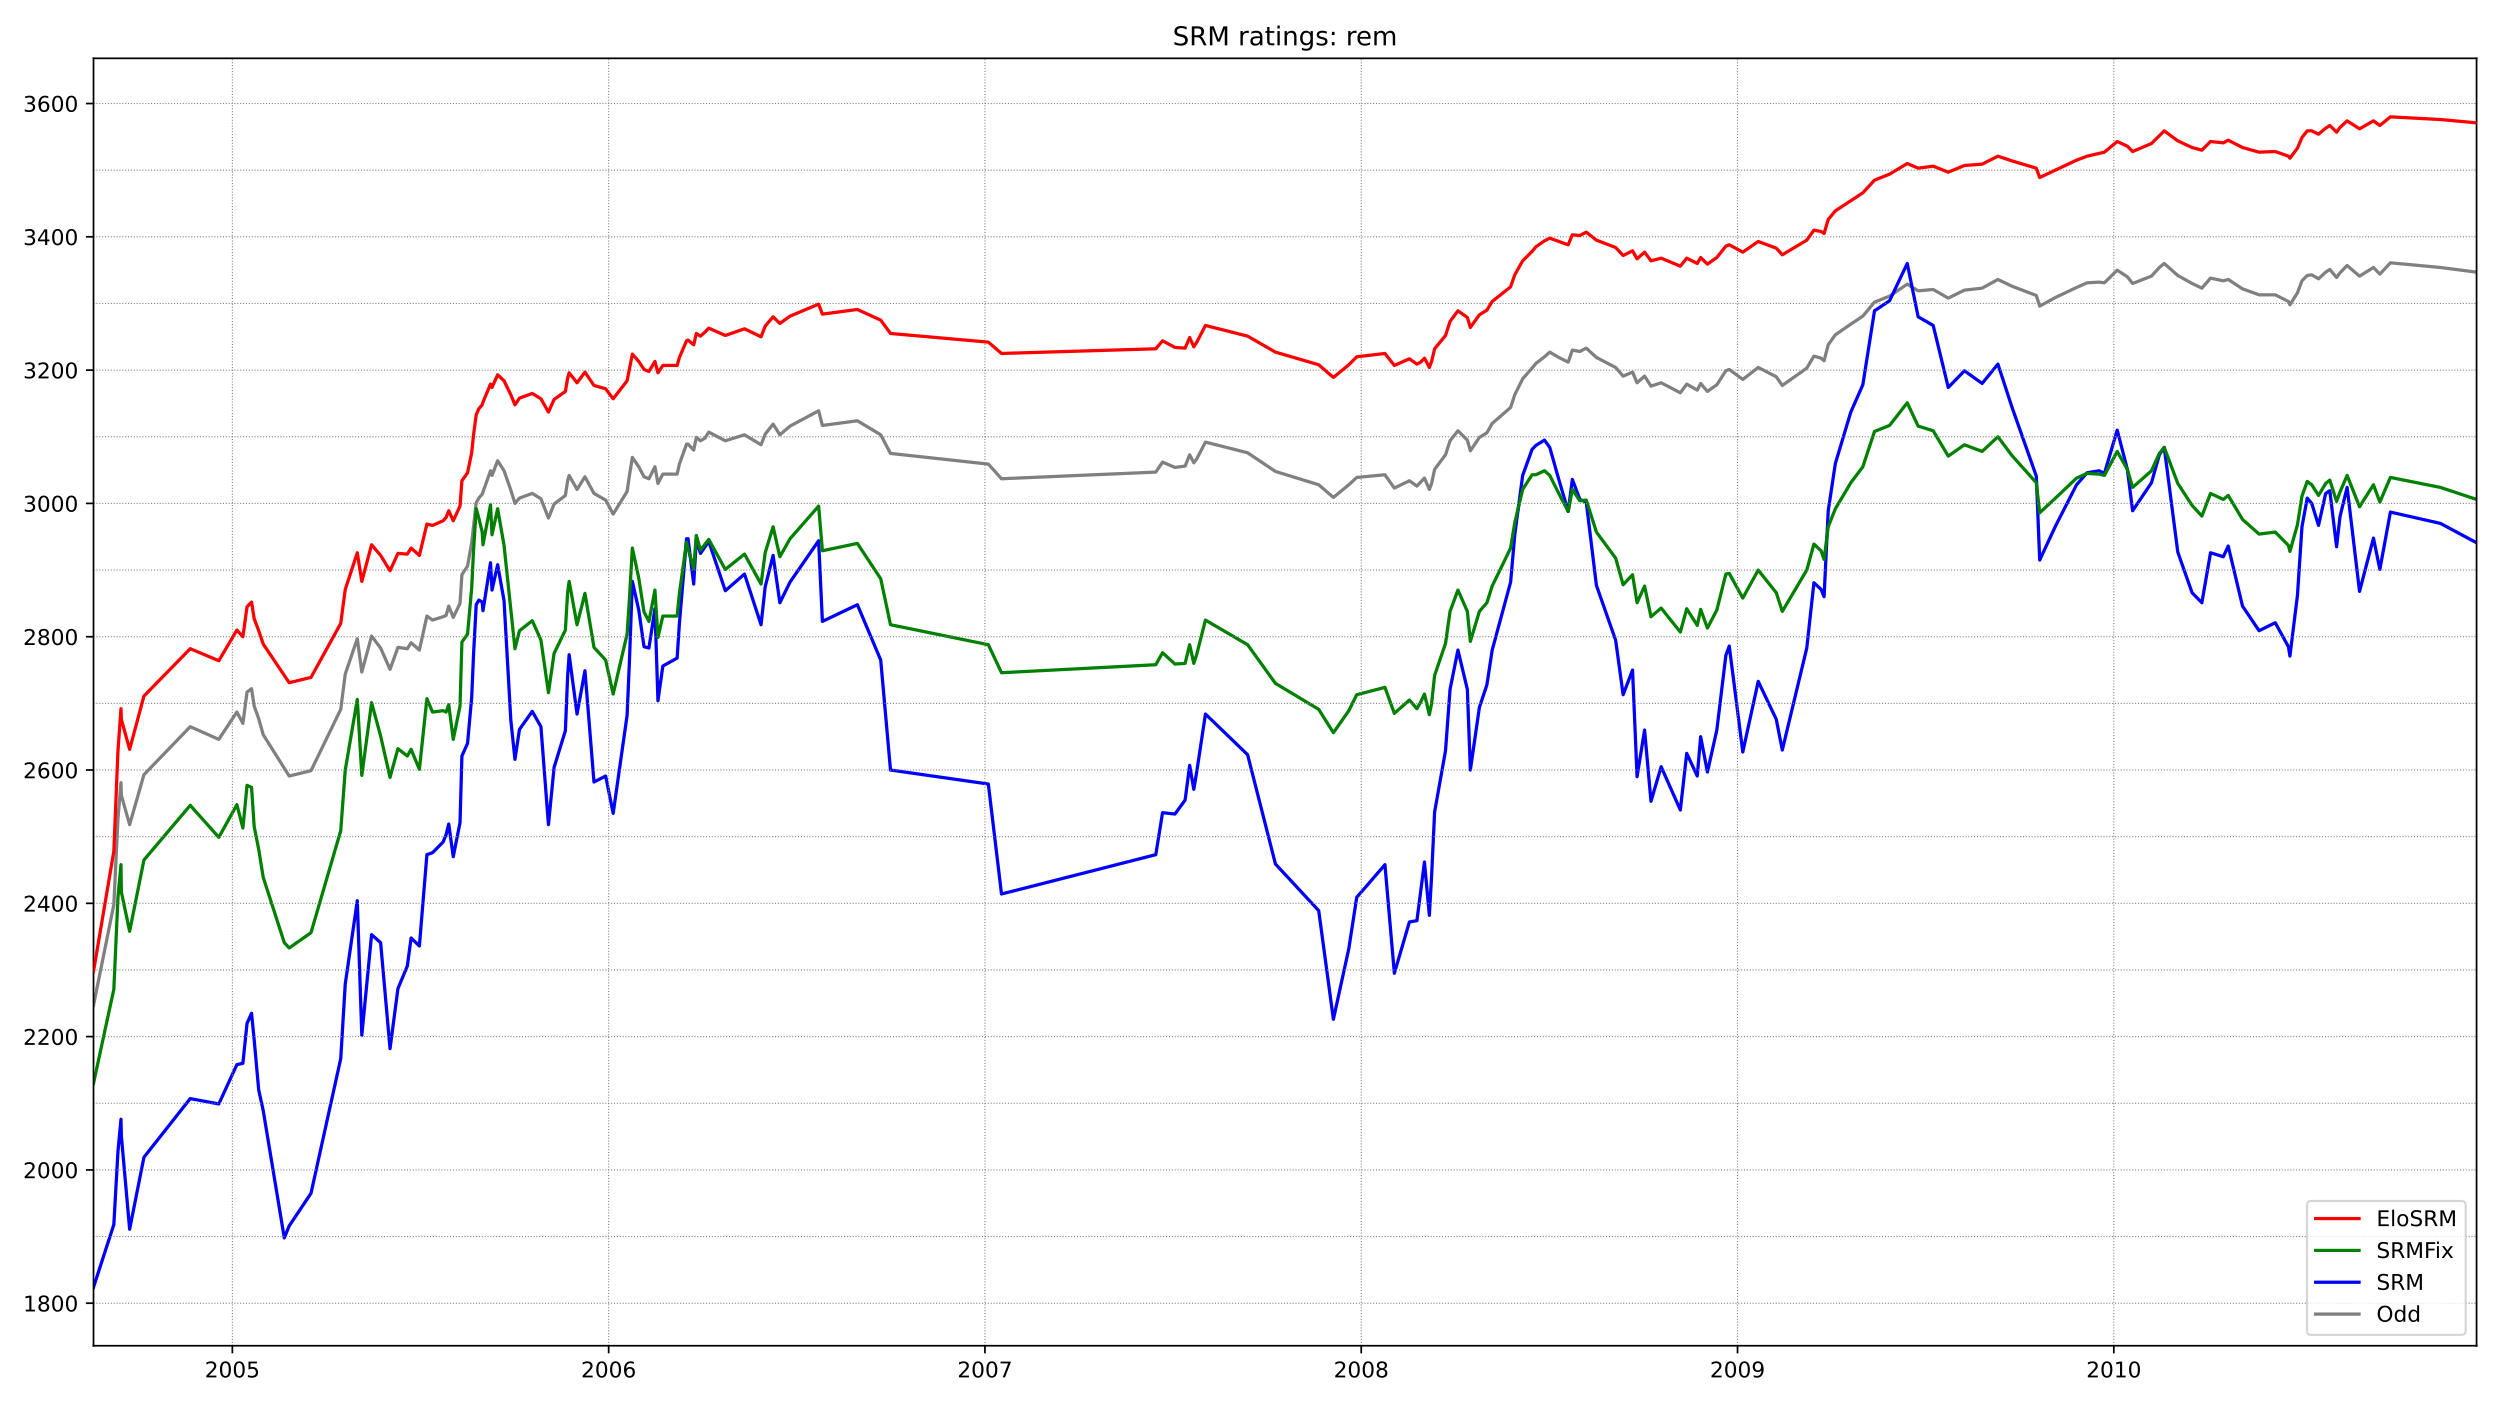 <?xml version="1.0" encoding="utf-8" standalone="no"?>
<!DOCTYPE svg PUBLIC "-//W3C//DTD SVG 1.1//EN"
  "http://www.w3.org/Graphics/SVG/1.1/DTD/svg11.dtd">
<!-- Created with matplotlib (https://matplotlib.org/) -->
<svg height="648pt" version="1.1" viewBox="0 0 1152 648" width="1152pt" xmlns="http://www.w3.org/2000/svg" xmlns:xlink="http://www.w3.org/1999/xlink">
 <defs>
  <style type="text/css">*{stroke-linecap:butt;stroke-linejoin:round;}</style>
 </defs>
 <g id="figure_1">
  <g id="patch_1">
   <path d="M 0 648 
L 1152 648 
L 1152 0 
L 0 0 
z
" style="fill:#ffffff;"/>
  </g>
  <g id="axes_1">
   <g id="patch_2">
    <path d="M 43.09 620.12 
L 1141.2 620.12 
L 1141.2 26.88 
L 43.09 26.88 
z
" style="fill:#ffffff;"/>
   </g>
   <g id="line2d_1">
    <path clip-path="url(#pceb124bfd1)" d="M 43.09 463.241 
L 52.453 416.866 
L 54.361 377.247 
L 55.748 360.662 
L 55.921 366.497 
L 59.736 380.011 
L 66.325 356.976 
L 87.652 334.864 
L 100.831 340.699 
L 109.153 328.107 
L 111.928 333.328 
L 113.835 318.893 
L 115.916 317.358 
L 117.13 325.343 
L 119.21 331.178 
L 121.291 338.549 
L 133.255 357.591 
L 143.312 355.134 
L 157.01 326.878 
L 159.091 310.601 
L 164.64 294.323 
L 166.721 309.679 
L 171.229 293.095 
L 175.39 298.623 
L 179.725 308.451 
L 183.366 298.316 
L 187.701 298.93 
L 189.435 296.166 
L 193.25 299.544 
L 196.718 283.881 
L 199.319 285.724 
L 204.174 284.188 
L 205.561 283.574 
L 206.775 279.274 
L 208.856 284.495 
L 211.977 278.046 
L 212.844 264.839 
L 215.445 260.847 
L 217.352 250.097 
L 219.433 231.67 
L 220.646 229.52 
L 222.207 227.677 
L 222.554 226.756 
L 226.022 216.928 
L 226.715 219.078 
L 229.316 212.321 
L 232.264 216.928 
L 235.385 225.835 
L 237.292 231.977 
L 239.373 229.52 
L 245.268 227.37 
L 249.257 229.827 
L 252.724 238.734 
L 255.325 232.284 
L 260.527 228.292 
L 261.568 221.535 
L 262.261 219.078 
L 265.902 225.528 
L 269.544 219.692 
L 273.705 227.37 
L 279.08 230.442 
L 282.548 236.891 
L 288.964 226.449 
L 290.004 219.385 
L 291.392 210.786 
L 294.339 215.085 
L 296.767 219.692 
L 299.021 220.614 
L 301.795 215.085 
L 303.182 222.763 
L 305.437 218.464 
L 312.026 218.464 
L 313.066 213.857 
L 316.36 204.643 
L 317.054 204.643 
L 319.655 207.407 
L 320.869 201.572 
L 322.776 203.108 
L 324.857 201.879 
L 326.591 199.115 
L 334.22 203.108 
L 343.063 200.343 
L 350.693 204.95 
L 352.6 200.036 
L 356.241 195.429 
L 359.362 200.343 
L 364.044 196.351 
L 377.222 189.287 
L 378.956 196.044 
L 395.082 193.894 
L 405.832 200.343 
L 410.34 208.943 
L 455.423 213.857 
L 461.492 220.614 
L 532.584 217.542 
L 535.705 212.935 
L 541.427 215.392 
L 546.109 214.778 
L 548.189 209.557 
L 550.097 213.243 
L 551.484 211.4 
L 555.472 203.722 
L 574.892 208.636 
L 587.723 217.235 
L 607.664 223.378 
L 614.426 229.213 
L 621.535 223.378 
L 625.177 219.999 
L 638.181 218.771 
L 642.516 224.913 
L 649.452 221.535 
L 652.92 223.992 
L 656.388 220.306 
L 658.642 225.528 
L 659.682 222.763 
L 661.069 216.314 
L 666.098 209.557 
L 668.179 203.108 
L 671.82 198.501 
L 676.155 202.8 
L 677.542 207.714 
L 681.703 201.572 
L 685.171 199.422 
L 687.599 195.122 
L 696.095 187.751 
L 698.003 181.916 
L 701.644 174.545 
L 705.979 169.631 
L 707.713 167.481 
L 711.701 164.41 
L 714.128 162.26 
L 718.29 164.717 
L 722.625 166.867 
L 724.532 161.339 
L 728 161.953 
L 730.948 160.417 
L 735.629 164.717 
L 744.472 169.324 
L 747.94 173.317 
L 752.275 171.474 
L 754.356 176.388 
L 757.824 173.317 
L 760.772 177.923 
L 765.453 176.388 
L 774.296 180.995 
L 777.244 177.002 
L 782.099 179.766 
L 783.66 176.695 
L 786.781 180.38 
L 791.116 177.309 
L 795.277 170.86 
L 796.838 170.245 
L 803.08 174.852 
L 810.189 169.324 
L 818.512 173.624 
L 821.286 177.616 
L 832.557 169.631 
L 835.852 164.103 
L 839.146 165.024 
L 840.533 166.253 
L 842.441 158.882 
L 845.735 154.275 
L 852.844 149.361 
L 858.393 145.675 
L 863.768 139.226 
L 870.704 136.462 
L 878.853 130.933 
L 883.882 134.005 
L 890.818 133.39 
L 897.754 137.383 
L 905.21 133.698 
L 913.359 132.776 
L 920.642 128.784 
L 927.057 131.855 
L 938.328 136.155 
L 939.889 141.069 
L 947.171 137.076 
L 956.881 132.469 
L 961.736 130.319 
L 967.285 130.012 
L 969.712 130.319 
L 975.608 124.484 
L 980.29 127.555 
L 982.717 130.626 
L 991.387 127.248 
L 995.028 123.255 
L 997.282 121.413 
L 1003.524 126.941 
L 1010.113 130.626 
L 1014.622 132.776 
L 1018.61 128.169 
L 1024.505 129.398 
L 1026.759 128.784 
L 1033.348 133.083 
L 1040.978 135.847 
L 1048.434 135.847 
L 1054.503 138.919 
L 1055.196 140.454 
L 1058.664 134.926 
L 1060.745 129.398 
L 1063.172 126.941 
L 1065.253 126.634 
L 1068.374 128.476 
L 1071.669 125.405 
L 1073.576 124.177 
L 1076.697 127.862 
L 1078.258 125.712 
L 1081.552 122.334 
L 1087.274 127.248 
L 1093.69 123.255 
L 1096.638 126.327 
L 1101.493 121.106 
L 1124.554 123.255 
L 1141.2 125.405 
L 1141.2 125.405 
" style="fill:none;stroke:#808080;stroke-linecap:square;stroke-width:1.5;"/>
   </g>
   <g id="line2d_2">
    <path clip-path="url(#pceb124bfd1)" d="M 43.09 593.155 
L 52.453 564.285 
L 54.361 530.501 
L 55.748 515.759 
L 55.921 523.437 
L 59.736 566.435 
L 66.325 533.265 
L 87.652 506.239 
L 100.831 508.696 
L 109.153 490.575 
L 111.928 489.961 
L 113.835 471.534 
L 115.916 466.927 
L 117.13 479.212 
L 119.21 502.246 
L 121.291 511.767 
L 131.001 570.427 
L 133.255 564.899 
L 143.312 549.85 
L 157.01 487.811 
L 159.091 453.413 
L 164.64 415.023 
L 166.721 477.062 
L 171.229 430.686 
L 175.39 434.372 
L 179.725 483.204 
L 183.366 455.563 
L 187.701 445.121 
L 189.435 432.222 
L 193.25 435.907 
L 196.718 393.831 
L 199.319 392.91 
L 204.174 387.996 
L 205.561 384.618 
L 206.775 379.704 
L 208.856 394.753 
L 211.977 379.089 
L 212.844 348.377 
L 215.445 342.542 
L 217.352 321.35 
L 218.219 301.387 
L 219.433 278.66 
L 220.646 276.51 
L 222.207 277.431 
L 222.554 281.424 
L 226.022 259.311 
L 226.715 271.903 
L 229.316 260.233 
L 232.264 276.817 
L 235.385 331.792 
L 237.292 349.913 
L 239.373 336.092 
L 245.268 327.8 
L 249.257 334.864 
L 252.724 380.011 
L 255.325 353.598 
L 260.527 336.706 
L 261.568 311.522 
L 262.261 301.694 
L 265.902 329.028 
L 269.544 309.065 
L 273.705 360.355 
L 279.08 357.591 
L 282.548 374.79 
L 288.964 329.642 
L 290.004 305.687 
L 291.392 267.911 
L 294.339 281.117 
L 296.767 298.009 
L 299.021 298.623 
L 301.795 280.503 
L 303.182 322.886 
L 305.437 306.915 
L 312.026 303.23 
L 313.066 287.259 
L 316.36 248.255 
L 317.054 248.255 
L 319.655 269.139 
L 320.869 248.562 
L 322.776 255.011 
L 326.591 249.483 
L 334.22 272.21 
L 343.063 264.532 
L 350.693 287.874 
L 352.6 270.368 
L 356.241 255.933 
L 359.362 277.739 
L 364.044 268.218 
L 377.222 249.176 
L 378.956 286.338 
L 395.082 278.66 
L 405.832 304.151 
L 410.34 354.827 
L 455.423 361.276 
L 461.492 411.952 
L 532.584 393.831 
L 535.705 374.483 
L 541.427 375.097 
L 546.109 368.647 
L 548.189 352.677 
L 550.097 363.733 
L 551.484 355.441 
L 555.472 329.028 
L 574.892 347.763 
L 587.723 398.131 
L 607.664 419.63 
L 614.426 469.691 
L 621.535 437.136 
L 625.177 413.487 
L 638.181 398.438 
L 642.516 448.499 
L 649.452 424.851 
L 652.92 424.237 
L 656.388 397.21 
L 658.642 421.78 
L 659.682 403.659 
L 661.069 374.175 
L 666.098 345.92 
L 668.179 317.665 
L 671.82 299.544 
L 676.155 317.665 
L 677.542 354.827 
L 681.703 325.957 
L 685.171 315.515 
L 687.599 299.544 
L 696.095 268.218 
L 698.003 246.412 
L 701.644 219.078 
L 705.979 207.1 
L 707.713 205.257 
L 711.701 202.8 
L 714.128 206.179 
L 718.29 220.921 
L 722.625 235.663 
L 724.532 220.921 
L 728 230.134 
L 730.948 231.363 
L 735.629 269.753 
L 744.472 294.938 
L 747.94 320.122 
L 752.275 308.758 
L 754.356 357.898 
L 757.824 336.399 
L 760.772 369.261 
L 765.453 353.291 
L 774.296 373.254 
L 777.244 347.149 
L 782.099 357.591 
L 783.66 339.47 
L 786.781 355.748 
L 791.116 336.399 
L 795.277 302.001 
L 796.838 297.702 
L 803.08 346.534 
L 810.189 313.979 
L 818.512 331.485 
L 821.286 345.613 
L 832.557 298.623 
L 835.852 268.525 
L 839.146 271.596 
L 840.533 274.974 
L 842.441 235.356 
L 845.735 213.55 
L 852.844 189.901 
L 858.393 177.309 
L 863.768 143.218 
L 870.704 138.612 
L 878.853 121.413 
L 883.882 145.983 
L 890.818 149.975 
L 897.754 178.538 
L 905.21 170.86 
L 913.359 176.695 
L 920.642 167.788 
L 927.057 187.444 
L 938.328 219.385 
L 939.889 258.083 
L 947.171 242.419 
L 956.881 223.378 
L 961.736 217.849 
L 967.285 216.928 
L 969.712 218.157 
L 975.608 198.194 
L 980.29 216.314 
L 982.717 235.356 
L 991.387 222.456 
L 995.028 209.557 
L 997.282 206.179 
L 1003.524 254.397 
L 1010.113 273.132 
L 1014.622 277.739 
L 1018.61 254.704 
L 1024.505 256.547 
L 1026.759 251.633 
L 1033.348 279.274 
L 1040.978 290.638 
L 1048.434 286.952 
L 1054.503 298.009 
L 1055.196 302.308 
L 1058.664 274.36 
L 1060.745 242.726 
L 1063.172 229.52 
L 1065.253 231.977 
L 1068.374 242.112 
L 1071.669 227.37 
L 1073.576 226.142 
L 1076.697 251.94 
L 1078.258 238.12 
L 1081.552 224.606 
L 1087.274 272.517 
L 1093.69 247.948 
L 1096.638 262.382 
L 1101.493 235.97 
L 1124.554 241.191 
L 1141.2 250.097 
L 1141.2 250.097 
" style="fill:none;stroke:#0000ff;stroke-linecap:square;stroke-width:1.5;"/>
   </g>
   <g id="matplotlib.axis_1">
    <g id="xtick_1">
     <g id="line2d_3">
      <defs>
       <path d="M 0 0 
L 0 3.5 
" id="mde735b1bd6" style="stroke:#000000;stroke-width:0.8;"/>
      </defs>
      <g>
       <use style="stroke:#000000;stroke-width:0.8;" x="107.073" xlink:href="#mde735b1bd6" y="620.12"/>
      </g>
     </g>
     <g id="text_1">
      <!-- 2005 -->
      <g transform="translate(94.348 634.718)scale(0.1 -0.1)">
       <defs>
        <path d="M 19.188 8.297 
L 53.609 8.297 
L 53.609 0 
L 7.328 0 
L 7.328 8.297 
Q 12.938 14.109 22.625 23.891 
Q 32.328 33.688 34.812 36.531 
Q 39.547 41.844 41.422 45.531 
Q 43.312 49.219 43.312 52.781 
Q 43.312 58.594 39.234 62.25 
Q 35.156 65.922 28.609 65.922 
Q 23.969 65.922 18.812 64.312 
Q 13.672 62.703 7.812 59.422 
L 7.812 69.391 
Q 13.766 71.781 18.938 73 
Q 24.125 74.219 28.422 74.219 
Q 39.75 74.219 46.484 68.547 
Q 53.219 62.891 53.219 53.422 
Q 53.219 48.922 51.531 44.891 
Q 49.859 40.875 45.406 35.406 
Q 44.188 33.984 37.641 27.219 
Q 31.109 20.453 19.188 8.297 
z
" id="DejaVuSans-50"/>
        <path d="M 31.781 66.406 
Q 24.172 66.406 20.328 58.906 
Q 16.5 51.422 16.5 36.375 
Q 16.5 21.391 20.328 13.891 
Q 24.172 6.391 31.781 6.391 
Q 39.453 6.391 43.281 13.891 
Q 47.125 21.391 47.125 36.375 
Q 47.125 51.422 43.281 58.906 
Q 39.453 66.406 31.781 66.406 
z
M 31.781 74.219 
Q 44.047 74.219 50.516 64.516 
Q 56.984 54.828 56.984 36.375 
Q 56.984 17.969 50.516 8.266 
Q 44.047 -1.422 31.781 -1.422 
Q 19.531 -1.422 13.062 8.266 
Q 6.594 17.969 6.594 36.375 
Q 6.594 54.828 13.062 64.516 
Q 19.531 74.219 31.781 74.219 
z
" id="DejaVuSans-48"/>
        <path d="M 10.797 72.906 
L 49.516 72.906 
L 49.516 64.594 
L 19.828 64.594 
L 19.828 46.734 
Q 21.969 47.469 24.109 47.828 
Q 26.266 48.188 28.422 48.188 
Q 40.625 48.188 47.75 41.5 
Q 54.891 34.812 54.891 23.391 
Q 54.891 11.625 47.562 5.094 
Q 40.234 -1.422 26.906 -1.422 
Q 22.312 -1.422 17.547 -0.641 
Q 12.797 0.141 7.719 1.703 
L 7.719 11.625 
Q 12.109 9.234 16.797 8.062 
Q 21.484 6.891 26.703 6.891 
Q 35.156 6.891 40.078 11.328 
Q 45.016 15.766 45.016 23.391 
Q 45.016 31 40.078 35.438 
Q 35.156 39.891 26.703 39.891 
Q 22.75 39.891 18.812 39.016 
Q 14.891 38.141 10.797 36.281 
z
" id="DejaVuSans-53"/>
       </defs>
       <use xlink:href="#DejaVuSans-50"/>
       <use x="63.623" xlink:href="#DejaVuSans-48"/>
       <use x="127.246" xlink:href="#DejaVuSans-48"/>
       <use x="190.869" xlink:href="#DejaVuSans-53"/>
      </g>
     </g>
    </g>
    <g id="xtick_2">
     <g id="line2d_4">
      <g>
       <use style="stroke:#000000;stroke-width:0.8;" x="280.468" xlink:href="#mde735b1bd6" y="620.12"/>
      </g>
     </g>
     <g id="text_2">
      <!-- 2006 -->
      <g transform="translate(267.743 634.718)scale(0.1 -0.1)">
       <defs>
        <path d="M 33.016 40.375 
Q 26.375 40.375 22.484 35.828 
Q 18.609 31.297 18.609 23.391 
Q 18.609 15.531 22.484 10.953 
Q 26.375 6.391 33.016 6.391 
Q 39.656 6.391 43.531 10.953 
Q 47.406 15.531 47.406 23.391 
Q 47.406 31.297 43.531 35.828 
Q 39.656 40.375 33.016 40.375 
z
M 52.594 71.297 
L 52.594 62.312 
Q 48.875 64.062 45.094 64.984 
Q 41.312 65.922 37.594 65.922 
Q 27.828 65.922 22.672 59.328 
Q 17.531 52.734 16.797 39.406 
Q 19.672 43.656 24.016 45.922 
Q 28.375 48.188 33.594 48.188 
Q 44.578 48.188 50.953 41.516 
Q 57.328 34.859 57.328 23.391 
Q 57.328 12.156 50.688 5.359 
Q 44.047 -1.422 33.016 -1.422 
Q 20.359 -1.422 13.672 8.266 
Q 6.984 17.969 6.984 36.375 
Q 6.984 53.656 15.188 63.938 
Q 23.391 74.219 37.203 74.219 
Q 40.922 74.219 44.703 73.484 
Q 48.484 72.75 52.594 71.297 
z
" id="DejaVuSans-54"/>
       </defs>
       <use xlink:href="#DejaVuSans-50"/>
       <use x="63.623" xlink:href="#DejaVuSans-48"/>
       <use x="127.246" xlink:href="#DejaVuSans-48"/>
       <use x="190.869" xlink:href="#DejaVuSans-54"/>
      </g>
     </g>
    </g>
    <g id="xtick_3">
     <g id="line2d_5">
      <g>
       <use style="stroke:#000000;stroke-width:0.8;" x="453.863" xlink:href="#mde735b1bd6" y="620.12"/>
      </g>
     </g>
     <g id="text_3">
      <!-- 2007 -->
      <g transform="translate(441.138 634.718)scale(0.1 -0.1)">
       <defs>
        <path d="M 8.203 72.906 
L 55.078 72.906 
L 55.078 68.703 
L 28.609 0 
L 18.312 0 
L 43.219 64.594 
L 8.203 64.594 
z
" id="DejaVuSans-55"/>
       </defs>
       <use xlink:href="#DejaVuSans-50"/>
       <use x="63.623" xlink:href="#DejaVuSans-48"/>
       <use x="127.246" xlink:href="#DejaVuSans-48"/>
       <use x="190.869" xlink:href="#DejaVuSans-55"/>
      </g>
     </g>
    </g>
    <g id="xtick_4">
     <g id="line2d_6">
      <g>
       <use style="stroke:#000000;stroke-width:0.8;" x="627.257" xlink:href="#mde735b1bd6" y="620.12"/>
      </g>
     </g>
     <g id="text_4">
      <!-- 2008 -->
      <g transform="translate(614.532 634.718)scale(0.1 -0.1)">
       <defs>
        <path d="M 31.781 34.625 
Q 24.75 34.625 20.719 30.859 
Q 16.703 27.094 16.703 20.516 
Q 16.703 13.922 20.719 10.156 
Q 24.75 6.391 31.781 6.391 
Q 38.812 6.391 42.859 10.172 
Q 46.922 13.969 46.922 20.516 
Q 46.922 27.094 42.891 30.859 
Q 38.875 34.625 31.781 34.625 
z
M 21.922 38.812 
Q 15.578 40.375 12.031 44.719 
Q 8.5 49.078 8.5 55.328 
Q 8.5 64.062 14.719 69.141 
Q 20.953 74.219 31.781 74.219 
Q 42.672 74.219 48.875 69.141 
Q 55.078 64.062 55.078 55.328 
Q 55.078 49.078 51.531 44.719 
Q 48 40.375 41.703 38.812 
Q 48.828 37.156 52.797 32.312 
Q 56.781 27.484 56.781 20.516 
Q 56.781 9.906 50.312 4.234 
Q 43.844 -1.422 31.781 -1.422 
Q 19.734 -1.422 13.25 4.234 
Q 6.781 9.906 6.781 20.516 
Q 6.781 27.484 10.781 32.312 
Q 14.797 37.156 21.922 38.812 
z
M 18.312 54.391 
Q 18.312 48.734 21.844 45.562 
Q 25.391 42.391 31.781 42.391 
Q 38.141 42.391 41.719 45.562 
Q 45.312 48.734 45.312 54.391 
Q 45.312 60.062 41.719 63.234 
Q 38.141 66.406 31.781 66.406 
Q 25.391 66.406 21.844 63.234 
Q 18.312 60.062 18.312 54.391 
z
" id="DejaVuSans-56"/>
       </defs>
       <use xlink:href="#DejaVuSans-50"/>
       <use x="63.623" xlink:href="#DejaVuSans-48"/>
       <use x="127.246" xlink:href="#DejaVuSans-48"/>
       <use x="190.869" xlink:href="#DejaVuSans-56"/>
      </g>
     </g>
    </g>
    <g id="xtick_5">
     <g id="line2d_7">
      <g>
       <use style="stroke:#000000;stroke-width:0.8;" x="800.652" xlink:href="#mde735b1bd6" y="620.12"/>
      </g>
     </g>
     <g id="text_5">
      <!-- 2009 -->
      <g transform="translate(787.927 634.718)scale(0.1 -0.1)">
       <defs>
        <path d="M 10.984 1.516 
L 10.984 10.5 
Q 14.703 8.734 18.5 7.812 
Q 22.312 6.891 25.984 6.891 
Q 35.75 6.891 40.891 13.453 
Q 46.047 20.016 46.781 33.406 
Q 43.953 29.203 39.594 26.953 
Q 35.25 24.703 29.984 24.703 
Q 19.047 24.703 12.672 31.312 
Q 6.297 37.938 6.297 49.422 
Q 6.297 60.641 12.938 67.422 
Q 19.578 74.219 30.609 74.219 
Q 43.266 74.219 49.922 64.516 
Q 56.594 54.828 56.594 36.375 
Q 56.594 19.141 48.406 8.859 
Q 40.234 -1.422 26.422 -1.422 
Q 22.703 -1.422 18.891 -0.688 
Q 15.094 0.047 10.984 1.516 
z
M 30.609 32.422 
Q 37.25 32.422 41.125 36.953 
Q 45.016 41.5 45.016 49.422 
Q 45.016 57.281 41.125 61.844 
Q 37.25 66.406 30.609 66.406 
Q 23.969 66.406 20.094 61.844 
Q 16.219 57.281 16.219 49.422 
Q 16.219 41.5 20.094 36.953 
Q 23.969 32.422 30.609 32.422 
z
" id="DejaVuSans-57"/>
       </defs>
       <use xlink:href="#DejaVuSans-50"/>
       <use x="63.623" xlink:href="#DejaVuSans-48"/>
       <use x="127.246" xlink:href="#DejaVuSans-48"/>
       <use x="190.869" xlink:href="#DejaVuSans-57"/>
      </g>
     </g>
    </g>
    <g id="xtick_6">
     <g id="line2d_8">
      <g>
       <use style="stroke:#000000;stroke-width:0.8;" x="974.047" xlink:href="#mde735b1bd6" y="620.12"/>
      </g>
     </g>
     <g id="text_6">
      <!-- 2010 -->
      <g transform="translate(961.322 634.718)scale(0.1 -0.1)">
       <defs>
        <path d="M 12.406 8.297 
L 28.516 8.297 
L 28.516 63.922 
L 10.984 60.406 
L 10.984 69.391 
L 28.422 72.906 
L 38.281 72.906 
L 38.281 8.297 
L 54.391 8.297 
L 54.391 0 
L 12.406 0 
z
" id="DejaVuSans-49"/>
       </defs>
       <use xlink:href="#DejaVuSans-50"/>
       <use x="63.623" xlink:href="#DejaVuSans-48"/>
       <use x="127.246" xlink:href="#DejaVuSans-49"/>
       <use x="190.869" xlink:href="#DejaVuSans-48"/>
      </g>
     </g>
    </g>
   </g>
   <g id="matplotlib.axis_2">
    <g id="ytick_1">
     <g id="line2d_9">
      <defs>
       <path d="M 0 0 
L -3.5 0 
" id="m9e2f1f9ab2" style="stroke:#000000;stroke-width:0.8;"/>
      </defs>
      <g>
       <use style="stroke:#000000;stroke-width:0.8;" x="43.09" xlink:href="#m9e2f1f9ab2" y="600.526"/>
      </g>
     </g>
     <g id="text_7">
      <!-- 1800 -->
      <g transform="translate(10.64 604.325)scale(0.1 -0.1)">
       <use xlink:href="#DejaVuSans-49"/>
       <use x="63.623" xlink:href="#DejaVuSans-56"/>
       <use x="127.246" xlink:href="#DejaVuSans-48"/>
       <use x="190.869" xlink:href="#DejaVuSans-48"/>
      </g>
     </g>
    </g>
    <g id="ytick_2">
     <g id="line2d_10">
      <g>
       <use style="stroke:#000000;stroke-width:0.8;" x="43.09" xlink:href="#m9e2f1f9ab2" y="539.101"/>
      </g>
     </g>
     <g id="text_8">
      <!-- 2000 -->
      <g transform="translate(10.64 542.9)scale(0.1 -0.1)">
       <use xlink:href="#DejaVuSans-50"/>
       <use x="63.623" xlink:href="#DejaVuSans-48"/>
       <use x="127.246" xlink:href="#DejaVuSans-48"/>
       <use x="190.869" xlink:href="#DejaVuSans-48"/>
      </g>
     </g>
    </g>
    <g id="ytick_3">
     <g id="line2d_11">
      <g>
       <use style="stroke:#000000;stroke-width:0.8;" x="43.09" xlink:href="#m9e2f1f9ab2" y="477.676"/>
      </g>
     </g>
     <g id="text_9">
      <!-- 2200 -->
      <g transform="translate(10.64 481.475)scale(0.1 -0.1)">
       <use xlink:href="#DejaVuSans-50"/>
       <use x="63.623" xlink:href="#DejaVuSans-50"/>
       <use x="127.246" xlink:href="#DejaVuSans-48"/>
       <use x="190.869" xlink:href="#DejaVuSans-48"/>
      </g>
     </g>
    </g>
    <g id="ytick_4">
     <g id="line2d_12">
      <g>
       <use style="stroke:#000000;stroke-width:0.8;" x="43.09" xlink:href="#m9e2f1f9ab2" y="416.251"/>
      </g>
     </g>
     <g id="text_10">
      <!-- 2400 -->
      <g transform="translate(10.64 420.051)scale(0.1 -0.1)">
       <defs>
        <path d="M 37.797 64.312 
L 12.891 25.391 
L 37.797 25.391 
z
M 35.203 72.906 
L 47.609 72.906 
L 47.609 25.391 
L 58.016 25.391 
L 58.016 17.188 
L 47.609 17.188 
L 47.609 0 
L 37.797 0 
L 37.797 17.188 
L 4.891 17.188 
L 4.891 26.703 
z
" id="DejaVuSans-52"/>
       </defs>
       <use xlink:href="#DejaVuSans-50"/>
       <use x="63.623" xlink:href="#DejaVuSans-52"/>
       <use x="127.246" xlink:href="#DejaVuSans-48"/>
       <use x="190.869" xlink:href="#DejaVuSans-48"/>
      </g>
     </g>
    </g>
    <g id="ytick_5">
     <g id="line2d_13">
      <g>
       <use style="stroke:#000000;stroke-width:0.8;" x="43.09" xlink:href="#m9e2f1f9ab2" y="354.827"/>
      </g>
     </g>
     <g id="text_11">
      <!-- 2600 -->
      <g transform="translate(10.64 358.626)scale(0.1 -0.1)">
       <use xlink:href="#DejaVuSans-50"/>
       <use x="63.623" xlink:href="#DejaVuSans-54"/>
       <use x="127.246" xlink:href="#DejaVuSans-48"/>
       <use x="190.869" xlink:href="#DejaVuSans-48"/>
      </g>
     </g>
    </g>
    <g id="ytick_6">
     <g id="line2d_14">
      <g>
       <use style="stroke:#000000;stroke-width:0.8;" x="43.09" xlink:href="#m9e2f1f9ab2" y="293.402"/>
      </g>
     </g>
     <g id="text_12">
      <!-- 2800 -->
      <g transform="translate(10.64 297.201)scale(0.1 -0.1)">
       <use xlink:href="#DejaVuSans-50"/>
       <use x="63.623" xlink:href="#DejaVuSans-56"/>
       <use x="127.246" xlink:href="#DejaVuSans-48"/>
       <use x="190.869" xlink:href="#DejaVuSans-48"/>
      </g>
     </g>
    </g>
    <g id="ytick_7">
     <g id="line2d_15">
      <g>
       <use style="stroke:#000000;stroke-width:0.8;" x="43.09" xlink:href="#m9e2f1f9ab2" y="231.977"/>
      </g>
     </g>
     <g id="text_13">
      <!-- 3000 -->
      <g transform="translate(10.64 235.776)scale(0.1 -0.1)">
       <defs>
        <path d="M 40.578 39.312 
Q 47.656 37.797 51.625 33 
Q 55.609 28.219 55.609 21.188 
Q 55.609 10.406 48.188 4.484 
Q 40.766 -1.422 27.094 -1.422 
Q 22.516 -1.422 17.656 -0.516 
Q 12.797 0.391 7.625 2.203 
L 7.625 11.719 
Q 11.719 9.328 16.594 8.109 
Q 21.484 6.891 26.812 6.891 
Q 36.078 6.891 40.938 10.547 
Q 45.797 14.203 45.797 21.188 
Q 45.797 27.641 41.281 31.266 
Q 36.766 34.906 28.719 34.906 
L 20.219 34.906 
L 20.219 43.016 
L 29.109 43.016 
Q 36.375 43.016 40.234 45.922 
Q 44.094 48.828 44.094 54.297 
Q 44.094 59.906 40.109 62.906 
Q 36.141 65.922 28.719 65.922 
Q 24.656 65.922 20.016 65.031 
Q 15.375 64.156 9.812 62.312 
L 9.812 71.094 
Q 15.438 72.656 20.344 73.438 
Q 25.25 74.219 29.594 74.219 
Q 40.828 74.219 47.359 69.109 
Q 53.906 64.016 53.906 55.328 
Q 53.906 49.266 50.438 45.094 
Q 46.969 40.922 40.578 39.312 
z
" id="DejaVuSans-51"/>
       </defs>
       <use xlink:href="#DejaVuSans-51"/>
       <use x="63.623" xlink:href="#DejaVuSans-48"/>
       <use x="127.246" xlink:href="#DejaVuSans-48"/>
       <use x="190.869" xlink:href="#DejaVuSans-48"/>
      </g>
     </g>
    </g>
    <g id="ytick_8">
     <g id="line2d_16">
      <g>
       <use style="stroke:#000000;stroke-width:0.8;" x="43.09" xlink:href="#m9e2f1f9ab2" y="170.552"/>
      </g>
     </g>
     <g id="text_14">
      <!-- 3200 -->
      <g transform="translate(10.64 174.352)scale(0.1 -0.1)">
       <use xlink:href="#DejaVuSans-51"/>
       <use x="63.623" xlink:href="#DejaVuSans-50"/>
       <use x="127.246" xlink:href="#DejaVuSans-48"/>
       <use x="190.869" xlink:href="#DejaVuSans-48"/>
      </g>
     </g>
    </g>
    <g id="ytick_9">
     <g id="line2d_17">
      <g>
       <use style="stroke:#000000;stroke-width:0.8;" x="43.09" xlink:href="#m9e2f1f9ab2" y="109.128"/>
      </g>
     </g>
     <g id="text_15">
      <!-- 3400 -->
      <g transform="translate(10.64 112.927)scale(0.1 -0.1)">
       <use xlink:href="#DejaVuSans-51"/>
       <use x="63.623" xlink:href="#DejaVuSans-52"/>
       <use x="127.246" xlink:href="#DejaVuSans-48"/>
       <use x="190.869" xlink:href="#DejaVuSans-48"/>
      </g>
     </g>
    </g>
    <g id="ytick_10">
     <g id="line2d_18">
      <g>
       <use style="stroke:#000000;stroke-width:0.8;" x="43.09" xlink:href="#m9e2f1f9ab2" y="47.703"/>
      </g>
     </g>
     <g id="text_16">
      <!-- 3600 -->
      <g transform="translate(10.64 51.502)scale(0.1 -0.1)">
       <use xlink:href="#DejaVuSans-51"/>
       <use x="63.623" xlink:href="#DejaVuSans-54"/>
       <use x="127.246" xlink:href="#DejaVuSans-48"/>
       <use x="190.869" xlink:href="#DejaVuSans-48"/>
      </g>
     </g>
    </g>
   </g>
   <g id="line2d_19">
    <path clip-path="url(#pceb124bfd1)" d="M 43.09 499.175 
L 52.453 455.87 
L 54.361 413.487 
L 55.748 398.438 
L 55.921 411.03 
L 59.736 429.151 
L 66.325 396.288 
L 87.652 371.104 
L 100.831 385.846 
L 109.153 370.797 
L 111.928 381.546 
L 113.835 361.89 
L 115.916 362.812 
L 117.13 380.932 
L 119.21 391.374 
L 121.291 404.274 
L 131.001 434.372 
L 133.255 436.829 
L 143.312 429.765 
L 157.01 382.775 
L 159.091 354.827 
L 164.64 322.272 
L 166.721 357.284 
L 171.229 323.807 
L 175.39 339.163 
L 179.725 358.205 
L 183.366 344.999 
L 187.701 348.377 
L 189.435 345.306 
L 193.25 354.519 
L 196.718 321.964 
L 199.319 328.107 
L 204.174 327.493 
L 205.561 328.107 
L 206.775 324.728 
L 208.856 340.699 
L 211.977 325.343 
L 212.844 295.859 
L 215.445 292.173 
L 217.352 270.982 
L 218.219 253.476 
L 219.433 234.434 
L 220.646 238.734 
L 222.207 245.183 
L 222.554 251.019 
L 226.022 232.591 
L 226.715 246.412 
L 229.316 234.434 
L 232.264 251.326 
L 237.292 298.93 
L 239.373 290.638 
L 245.268 286.031 
L 249.257 294.938 
L 252.724 319.2 
L 255.325 301.08 
L 260.527 290.331 
L 261.568 272.825 
L 262.261 267.911 
L 265.902 287.874 
L 269.544 273.439 
L 273.705 298.316 
L 279.08 304.151 
L 282.548 319.815 
L 288.964 292.173 
L 290.004 276.51 
L 291.392 252.554 
L 294.339 266.375 
L 296.767 282.038 
L 299.021 286.338 
L 301.795 271.903 
L 303.182 293.709 
L 305.437 283.881 
L 312.026 283.881 
L 313.066 273.439 
L 316.36 249.79 
L 317.054 252.862 
L 319.655 262.075 
L 320.869 246.719 
L 322.776 253.476 
L 326.591 248.562 
L 334.22 262.382 
L 343.063 255.319 
L 350.693 269.139 
L 352.6 254.704 
L 356.241 242.726 
L 359.362 256.547 
L 364.044 248.255 
L 377.222 233.206 
L 378.956 253.783 
L 395.082 250.405 
L 405.832 266.682 
L 410.34 287.874 
L 455.423 297.087 
L 461.492 309.987 
L 532.584 306.301 
L 535.705 300.773 
L 541.427 305.994 
L 546.109 305.687 
L 548.189 297.087 
L 550.097 305.687 
L 551.484 301.387 
L 555.472 285.724 
L 574.892 297.087 
L 587.723 314.901 
L 607.664 326.878 
L 614.426 337.628 
L 621.535 327.493 
L 625.177 320.122 
L 638.181 316.743 
L 642.516 328.721 
L 649.452 322.579 
L 652.92 326.571 
L 654.654 323.5 
L 656.388 319.815 
L 658.642 329.335 
L 659.682 324.114 
L 661.069 311.215 
L 666.098 296.473 
L 668.179 281.731 
L 671.82 271.903 
L 676.155 281.731 
L 677.542 295.552 
L 681.703 281.731 
L 685.171 277.739 
L 687.599 270.06 
L 696.095 252.554 
L 698.003 240.884 
L 701.644 225.528 
L 705.979 218.771 
L 707.713 218.771 
L 711.701 216.928 
L 714.128 219.078 
L 718.29 227.37 
L 722.625 235.663 
L 724.532 225.528 
L 728 230.749 
L 730.948 230.442 
L 735.629 245.183 
L 744.472 257.161 
L 747.94 269.446 
L 752.275 264.839 
L 754.356 277.739 
L 757.824 270.06 
L 760.772 284.188 
L 765.453 280.196 
L 774.296 291.252 
L 777.244 280.503 
L 782.099 288.181 
L 783.66 280.81 
L 786.781 289.409 
L 791.116 281.117 
L 795.277 264.532 
L 796.838 264.225 
L 803.08 275.589 
L 810.189 262.69 
L 818.512 273.132 
L 821.286 281.731 
L 832.557 262.69 
L 835.852 250.712 
L 839.146 253.783 
L 840.533 257.776 
L 842.441 242.726 
L 845.735 234.434 
L 852.844 222.456 
L 858.393 215.085 
L 863.768 198.808 
L 870.704 196.044 
L 878.853 185.601 
L 883.882 196.351 
L 890.818 198.501 
L 897.754 210.171 
L 905.21 204.95 
L 913.359 208.022 
L 920.642 201.265 
L 927.057 209.864 
L 938.328 222.456 
L 939.889 236.277 
L 947.171 229.52 
L 956.881 220.306 
L 961.736 218.157 
L 967.285 218.464 
L 969.712 219.078 
L 975.608 208.022 
L 980.29 216.314 
L 982.717 224.606 
L 991.387 216.928 
L 995.028 208.943 
L 997.282 206.179 
L 1003.524 222.763 
L 1010.113 232.899 
L 1014.622 237.813 
L 1018.61 227.37 
L 1024.505 230.134 
L 1026.759 228.292 
L 1033.348 239.348 
L 1040.978 246.105 
L 1048.434 245.183 
L 1054.503 251.326 
L 1055.196 254.09 
L 1058.664 241.805 
L 1060.745 228.599 
L 1063.172 221.842 
L 1065.253 223.378 
L 1068.374 228.292 
L 1071.669 222.763 
L 1073.576 221.228 
L 1076.697 231.056 
L 1078.258 226.756 
L 1081.552 219.078 
L 1087.274 233.513 
L 1093.69 223.378 
L 1096.638 231.363 
L 1101.493 219.999 
L 1124.554 224.606 
L 1141.2 230.134 
L 1141.2 230.134 
" style="fill:none;stroke:#008000;stroke-linecap:square;stroke-width:1.5;"/>
   </g>
   <g id="line2d_20">
    <path clip-path="url(#pceb124bfd1)" d="M 43.09 600.526 
L 1141.2 600.526 
" style="fill:none;stroke:#808080;stroke-dasharray:0.5,0.825;stroke-dashoffset:0;stroke-width:0.5;"/>
   </g>
   <g id="line2d_21">
    <path clip-path="url(#pceb124bfd1)" d="M 43.09 569.813 
L 1141.2 569.813 
" style="fill:none;stroke:#808080;stroke-dasharray:0.5,0.825;stroke-dashoffset:0;stroke-width:0.5;"/>
   </g>
   <g id="line2d_22">
    <path clip-path="url(#pceb124bfd1)" d="M 43.09 539.101 
L 1141.2 539.101 
" style="fill:none;stroke:#808080;stroke-dasharray:0.5,0.825;stroke-dashoffset:0;stroke-width:0.5;"/>
   </g>
   <g id="line2d_23">
    <path clip-path="url(#pceb124bfd1)" d="M 43.09 508.388 
L 1141.2 508.388 
" style="fill:none;stroke:#808080;stroke-dasharray:0.5,0.825;stroke-dashoffset:0;stroke-width:0.5;"/>
   </g>
   <g id="line2d_24">
    <path clip-path="url(#pceb124bfd1)" d="M 43.09 477.676 
L 1141.2 477.676 
" style="fill:none;stroke:#808080;stroke-dasharray:0.5,0.825;stroke-dashoffset:0;stroke-width:0.5;"/>
   </g>
   <g id="line2d_25">
    <path clip-path="url(#pceb124bfd1)" d="M 43.09 446.964 
L 1141.2 446.964 
" style="fill:none;stroke:#808080;stroke-dasharray:0.5,0.825;stroke-dashoffset:0;stroke-width:0.5;"/>
   </g>
   <g id="line2d_26">
    <path clip-path="url(#pceb124bfd1)" d="M 43.09 416.251 
L 1141.2 416.251 
" style="fill:none;stroke:#808080;stroke-dasharray:0.5,0.825;stroke-dashoffset:0;stroke-width:0.5;"/>
   </g>
   <g id="line2d_27">
    <path clip-path="url(#pceb124bfd1)" d="M 43.09 385.539 
L 1141.2 385.539 
" style="fill:none;stroke:#808080;stroke-dasharray:0.5,0.825;stroke-dashoffset:0;stroke-width:0.5;"/>
   </g>
   <g id="line2d_28">
    <path clip-path="url(#pceb124bfd1)" d="M 43.09 354.827 
L 1141.2 354.827 
" style="fill:none;stroke:#808080;stroke-dasharray:0.5,0.825;stroke-dashoffset:0;stroke-width:0.5;"/>
   </g>
   <g id="line2d_29">
    <path clip-path="url(#pceb124bfd1)" d="M 43.09 324.114 
L 1141.2 324.114 
" style="fill:none;stroke:#808080;stroke-dasharray:0.5,0.825;stroke-dashoffset:0;stroke-width:0.5;"/>
   </g>
   <g id="line2d_30">
    <path clip-path="url(#pceb124bfd1)" d="M 43.09 293.402 
L 1141.2 293.402 
" style="fill:none;stroke:#808080;stroke-dasharray:0.5,0.825;stroke-dashoffset:0;stroke-width:0.5;"/>
   </g>
   <g id="line2d_31">
    <path clip-path="url(#pceb124bfd1)" d="M 43.09 262.69 
L 1141.2 262.69 
" style="fill:none;stroke:#808080;stroke-dasharray:0.5,0.825;stroke-dashoffset:0;stroke-width:0.5;"/>
   </g>
   <g id="line2d_32">
    <path clip-path="url(#pceb124bfd1)" d="M 43.09 231.977 
L 1141.2 231.977 
" style="fill:none;stroke:#808080;stroke-dasharray:0.5,0.825;stroke-dashoffset:0;stroke-width:0.5;"/>
   </g>
   <g id="line2d_33">
    <path clip-path="url(#pceb124bfd1)" d="M 43.09 201.265 
L 1141.2 201.265 
" style="fill:none;stroke:#808080;stroke-dasharray:0.5,0.825;stroke-dashoffset:0;stroke-width:0.5;"/>
   </g>
   <g id="line2d_34">
    <path clip-path="url(#pceb124bfd1)" d="M 43.09 170.552 
L 1141.2 170.552 
" style="fill:none;stroke:#808080;stroke-dasharray:0.5,0.825;stroke-dashoffset:0;stroke-width:0.5;"/>
   </g>
   <g id="line2d_35">
    <path clip-path="url(#pceb124bfd1)" d="M 43.09 139.84 
L 1141.2 139.84 
" style="fill:none;stroke:#808080;stroke-dasharray:0.5,0.825;stroke-dashoffset:0;stroke-width:0.5;"/>
   </g>
   <g id="line2d_36">
    <path clip-path="url(#pceb124bfd1)" d="M 43.09 109.128 
L 1141.2 109.128 
" style="fill:none;stroke:#808080;stroke-dasharray:0.5,0.825;stroke-dashoffset:0;stroke-width:0.5;"/>
   </g>
   <g id="line2d_37">
    <path clip-path="url(#pceb124bfd1)" d="M 43.09 78.415 
L 1141.2 78.415 
" style="fill:none;stroke:#808080;stroke-dasharray:0.5,0.825;stroke-dashoffset:0;stroke-width:0.5;"/>
   </g>
   <g id="line2d_38">
    <path clip-path="url(#pceb124bfd1)" d="M 43.09 47.703 
L 1141.2 47.703 
" style="fill:none;stroke:#808080;stroke-dasharray:0.5,0.825;stroke-dashoffset:0;stroke-width:0.5;"/>
   </g>
   <g id="line2d_39">
    <path clip-path="url(#pceb124bfd1)" d="M 107.073 620.12 
L 107.073 26.88 
" style="fill:none;stroke:#808080;stroke-dasharray:0.5,0.825;stroke-dashoffset:0;stroke-width:0.5;"/>
   </g>
   <g id="line2d_40">
    <path clip-path="url(#pceb124bfd1)" d="M 280.468 620.12 
L 280.468 26.88 
" style="fill:none;stroke:#808080;stroke-dasharray:0.5,0.825;stroke-dashoffset:0;stroke-width:0.5;"/>
   </g>
   <g id="line2d_41">
    <path clip-path="url(#pceb124bfd1)" d="M 453.863 620.12 
L 453.863 26.88 
" style="fill:none;stroke:#808080;stroke-dasharray:0.5,0.825;stroke-dashoffset:0;stroke-width:0.5;"/>
   </g>
   <g id="line2d_42">
    <path clip-path="url(#pceb124bfd1)" d="M 627.257 620.12 
L 627.257 26.88 
" style="fill:none;stroke:#808080;stroke-dasharray:0.5,0.825;stroke-dashoffset:0;stroke-width:0.5;"/>
   </g>
   <g id="line2d_43">
    <path clip-path="url(#pceb124bfd1)" d="M 800.652 620.12 
L 800.652 26.88 
" style="fill:none;stroke:#808080;stroke-dasharray:0.5,0.825;stroke-dashoffset:0;stroke-width:0.5;"/>
   </g>
   <g id="line2d_44">
    <path clip-path="url(#pceb124bfd1)" d="M 974.047 620.12 
L 974.047 26.88 
" style="fill:none;stroke:#808080;stroke-dasharray:0.5,0.825;stroke-dashoffset:0;stroke-width:0.5;"/>
   </g>
   <g id="patch_3">
    <path d="M 43.09 620.12 
L 43.09 26.88 
" style="fill:none;stroke:#000000;stroke-linecap:square;stroke-linejoin:miter;stroke-width:0.8;"/>
   </g>
   <g id="patch_4">
    <path d="M 1141.2 620.12 
L 1141.2 26.88 
" style="fill:none;stroke:#000000;stroke-linecap:square;stroke-linejoin:miter;stroke-width:0.8;"/>
   </g>
   <g id="patch_5">
    <path d="M 43.09 620.12 
L 1141.2 620.12 
" style="fill:none;stroke:#000000;stroke-linecap:square;stroke-linejoin:miter;stroke-width:0.8;"/>
   </g>
   <g id="patch_6">
    <path d="M 43.09 26.88 
L 1141.2 26.88 
" style="fill:none;stroke:#000000;stroke-linecap:square;stroke-linejoin:miter;stroke-width:0.8;"/>
   </g>
   <g id="line2d_45">
    <path clip-path="url(#pceb124bfd1)" d="M 43.09 447.578 
L 52.453 392.296 
L 54.361 345.92 
L 55.748 326.571 
L 55.921 331.485 
L 59.736 345.306 
L 66.325 320.736 
L 87.652 298.93 
L 100.831 304.458 
L 109.153 290.331 
L 111.928 293.402 
L 113.835 279.581 
L 115.916 277.431 
L 117.13 285.11 
L 119.21 290.638 
L 121.291 296.78 
L 133.255 314.593 
L 143.312 312.136 
L 157.01 287.259 
L 159.091 271.596 
L 164.64 254.704 
L 166.721 267.911 
L 171.229 251.019 
L 175.39 255.933 
L 179.725 262.997 
L 183.366 255.011 
L 187.701 255.319 
L 189.435 252.554 
L 193.25 255.933 
L 196.718 241.498 
L 199.319 242.112 
L 204.174 239.962 
L 205.561 238.427 
L 206.775 235.356 
L 208.856 239.962 
L 211.977 233.206 
L 212.844 221.535 
L 215.445 217.849 
L 217.352 208.636 
L 218.219 200.343 
L 219.433 191.13 
L 220.646 188.366 
L 222.207 186.523 
L 222.554 185.294 
L 226.022 177.002 
L 226.715 178.538 
L 229.316 172.702 
L 232.264 175.466 
L 235.385 181.916 
L 237.292 186.523 
L 239.373 183.452 
L 245.268 181.302 
L 249.257 183.759 
L 252.724 189.901 
L 255.325 184.066 
L 260.527 180.38 
L 261.568 174.238 
L 262.261 171.781 
L 265.902 176.388 
L 269.544 171.474 
L 273.705 177.616 
L 279.08 179.152 
L 282.548 183.759 
L 288.964 175.466 
L 291.392 163.181 
L 294.339 166.56 
L 296.767 170.245 
L 299.021 171.167 
L 301.795 166.56 
L 303.182 171.781 
L 305.437 168.403 
L 312.026 168.403 
L 313.066 164.717 
L 316.36 157.039 
L 317.054 156.732 
L 319.655 158.882 
L 320.869 153.661 
L 322.776 154.889 
L 324.857 153.046 
L 326.591 151.204 
L 334.22 154.582 
L 343.063 151.511 
L 350.693 155.196 
L 352.6 150.282 
L 356.241 145.983 
L 359.362 149.054 
L 364.044 145.675 
L 377.222 140.147 
L 378.956 144.754 
L 395.082 142.604 
L 405.832 147.518 
L 410.34 153.661 
L 455.423 157.653 
L 461.492 162.874 
L 532.584 160.724 
L 535.705 157.039 
L 541.427 160.11 
L 546.109 160.417 
L 548.189 155.503 
L 550.097 159.803 
L 551.484 157.653 
L 555.472 149.975 
L 574.892 154.889 
L 587.723 162.26 
L 607.664 168.095 
L 614.426 173.931 
L 621.535 168.095 
L 625.177 164.41 
L 638.181 162.874 
L 642.516 168.403 
L 649.452 165.331 
L 652.92 167.788 
L 654.654 166.867 
L 656.388 165.024 
L 658.642 169.324 
L 659.682 166.56 
L 661.069 160.724 
L 666.098 154.582 
L 668.179 148.132 
L 671.82 143.218 
L 676.155 146.29 
L 677.542 150.897 
L 681.703 145.061 
L 685.171 142.911 
L 687.599 138.919 
L 696.095 132.162 
L 698.003 126.634 
L 701.644 120.184 
L 705.979 115.884 
L 707.713 113.735 
L 711.701 110.97 
L 714.128 109.742 
L 722.625 112.813 
L 724.532 108.206 
L 728 108.513 
L 730.948 106.978 
L 735.629 110.663 
L 744.472 114.042 
L 747.94 117.727 
L 752.275 115.577 
L 754.356 119.263 
L 757.824 116.192 
L 760.772 120.184 
L 765.453 118.956 
L 774.296 122.641 
L 777.244 118.956 
L 782.099 121.413 
L 783.66 118.649 
L 786.781 121.72 
L 791.116 118.649 
L 795.277 113.427 
L 796.838 112.813 
L 803.08 116.192 
L 810.189 111.278 
L 818.512 114.349 
L 821.286 117.42 
L 832.557 110.663 
L 835.852 106.056 
L 839.146 106.671 
L 840.533 107.592 
L 842.441 101.142 
L 845.735 97.15 
L 858.393 88.858 
L 863.768 83.022 
L 870.704 80.258 
L 878.853 75.344 
L 883.882 77.494 
L 890.818 76.573 
L 897.754 79.337 
L 905.21 76.265 
L 913.359 75.651 
L 920.642 71.966 
L 927.057 74.116 
L 938.328 77.494 
L 939.889 81.794 
L 956.881 73.808 
L 961.736 71.966 
L 969.712 70.123 
L 975.608 65.209 
L 980.29 67.359 
L 982.717 69.816 
L 991.387 66.13 
L 997.282 60.295 
L 1003.524 64.902 
L 1010.113 67.973 
L 1014.622 69.202 
L 1018.61 65.209 
L 1024.505 65.823 
L 1026.759 64.595 
L 1033.348 67.973 
L 1040.978 70.123 
L 1048.434 69.816 
L 1054.503 71.966 
L 1055.196 72.887 
L 1058.664 68.28 
L 1060.745 63.366 
L 1063.172 60.295 
L 1065.253 60.295 
L 1068.374 61.831 
L 1071.669 59.067 
L 1073.576 57.838 
L 1076.697 60.909 
L 1078.258 58.759 
L 1081.552 55.688 
L 1087.274 59.374 
L 1093.69 55.688 
L 1096.638 57.838 
L 1101.493 53.845 
L 1124.554 55.074 
L 1141.2 56.61 
L 1141.2 56.61 
" style="fill:none;stroke:#ff0000;stroke-linecap:square;stroke-width:1.5;"/>
   </g>
   <g id="text_17">
    <!-- SRM ratings: rem -->
    <g transform="translate(540.388 20.88)scale(0.12 -0.12)">
     <defs>
      <path d="M 53.516 70.516 
L 53.516 60.891 
Q 47.906 63.578 42.922 64.891 
Q 37.938 66.219 33.297 66.219 
Q 25.25 66.219 20.875 63.094 
Q 16.5 59.969 16.5 54.203 
Q 16.5 49.359 19.406 46.891 
Q 22.312 44.438 30.422 42.922 
L 36.375 41.703 
Q 47.406 39.594 52.656 34.297 
Q 57.906 29 57.906 20.125 
Q 57.906 9.516 50.797 4.047 
Q 43.703 -1.422 29.984 -1.422 
Q 24.812 -1.422 18.969 -0.25 
Q 13.141 0.922 6.891 3.219 
L 6.891 13.375 
Q 12.891 10.016 18.656 8.297 
Q 24.422 6.594 29.984 6.594 
Q 38.422 6.594 43.016 9.906 
Q 47.609 13.234 47.609 19.391 
Q 47.609 24.75 44.312 27.781 
Q 41.016 30.812 33.5 32.328 
L 27.484 33.5 
Q 16.453 35.688 11.516 40.375 
Q 6.594 45.062 6.594 53.422 
Q 6.594 63.094 13.406 68.656 
Q 20.219 74.219 32.172 74.219 
Q 37.312 74.219 42.625 73.281 
Q 47.953 72.359 53.516 70.516 
z
" id="DejaVuSans-83"/>
      <path d="M 44.391 34.188 
Q 47.562 33.109 50.562 29.594 
Q 53.562 26.078 56.594 19.922 
L 66.609 0 
L 56 0 
L 46.688 18.703 
Q 43.062 26.031 39.672 28.422 
Q 36.281 30.812 30.422 30.812 
L 19.672 30.812 
L 19.672 0 
L 9.812 0 
L 9.812 72.906 
L 32.078 72.906 
Q 44.578 72.906 50.734 67.672 
Q 56.891 62.453 56.891 51.906 
Q 56.891 45.016 53.688 40.469 
Q 50.484 35.938 44.391 34.188 
z
M 19.672 64.797 
L 19.672 38.922 
L 32.078 38.922 
Q 39.203 38.922 42.844 42.219 
Q 46.484 45.516 46.484 51.906 
Q 46.484 58.297 42.844 61.547 
Q 39.203 64.797 32.078 64.797 
z
" id="DejaVuSans-82"/>
      <path d="M 9.812 72.906 
L 24.516 72.906 
L 43.109 23.297 
L 61.812 72.906 
L 76.516 72.906 
L 76.516 0 
L 66.891 0 
L 66.891 64.016 
L 48.094 14.016 
L 38.188 14.016 
L 19.391 64.016 
L 19.391 0 
L 9.812 0 
z
" id="DejaVuSans-77"/>
      <path id="DejaVuSans-32"/>
      <path d="M 41.109 46.297 
Q 39.594 47.172 37.812 47.578 
Q 36.031 48 33.891 48 
Q 26.266 48 22.188 43.047 
Q 18.109 38.094 18.109 28.812 
L 18.109 0 
L 9.078 0 
L 9.078 54.688 
L 18.109 54.688 
L 18.109 46.188 
Q 20.953 51.172 25.484 53.578 
Q 30.031 56 36.531 56 
Q 37.453 56 38.578 55.875 
Q 39.703 55.766 41.062 55.516 
z
" id="DejaVuSans-114"/>
      <path d="M 34.281 27.484 
Q 23.391 27.484 19.188 25 
Q 14.984 22.516 14.984 16.5 
Q 14.984 11.719 18.141 8.906 
Q 21.297 6.109 26.703 6.109 
Q 34.188 6.109 38.703 11.406 
Q 43.219 16.703 43.219 25.484 
L 43.219 27.484 
z
M 52.203 31.203 
L 52.203 0 
L 43.219 0 
L 43.219 8.297 
Q 40.141 3.328 35.547 0.953 
Q 30.953 -1.422 24.312 -1.422 
Q 15.922 -1.422 10.953 3.297 
Q 6 8.016 6 15.922 
Q 6 25.141 12.172 29.828 
Q 18.359 34.516 30.609 34.516 
L 43.219 34.516 
L 43.219 35.406 
Q 43.219 41.609 39.141 45 
Q 35.062 48.391 27.688 48.391 
Q 23 48.391 18.547 47.266 
Q 14.109 46.141 10.016 43.891 
L 10.016 52.203 
Q 14.938 54.109 19.578 55.047 
Q 24.219 56 28.609 56 
Q 40.484 56 46.344 49.844 
Q 52.203 43.703 52.203 31.203 
z
" id="DejaVuSans-97"/>
      <path d="M 18.312 70.219 
L 18.312 54.688 
L 36.812 54.688 
L 36.812 47.703 
L 18.312 47.703 
L 18.312 18.016 
Q 18.312 11.328 20.141 9.422 
Q 21.969 7.516 27.594 7.516 
L 36.812 7.516 
L 36.812 0 
L 27.594 0 
Q 17.188 0 13.234 3.875 
Q 9.281 7.766 9.281 18.016 
L 9.281 47.703 
L 2.688 47.703 
L 2.688 54.688 
L 9.281 54.688 
L 9.281 70.219 
z
" id="DejaVuSans-116"/>
      <path d="M 9.422 54.688 
L 18.406 54.688 
L 18.406 0 
L 9.422 0 
z
M 9.422 75.984 
L 18.406 75.984 
L 18.406 64.594 
L 9.422 64.594 
z
" id="DejaVuSans-105"/>
      <path d="M 54.891 33.016 
L 54.891 0 
L 45.906 0 
L 45.906 32.719 
Q 45.906 40.484 42.875 44.328 
Q 39.844 48.188 33.797 48.188 
Q 26.516 48.188 22.312 43.547 
Q 18.109 38.922 18.109 30.906 
L 18.109 0 
L 9.078 0 
L 9.078 54.688 
L 18.109 54.688 
L 18.109 46.188 
Q 21.344 51.125 25.703 53.562 
Q 30.078 56 35.797 56 
Q 45.219 56 50.047 50.172 
Q 54.891 44.344 54.891 33.016 
z
" id="DejaVuSans-110"/>
      <path d="M 45.406 27.984 
Q 45.406 37.75 41.375 43.109 
Q 37.359 48.484 30.078 48.484 
Q 22.859 48.484 18.828 43.109 
Q 14.797 37.75 14.797 27.984 
Q 14.797 18.266 18.828 12.891 
Q 22.859 7.516 30.078 7.516 
Q 37.359 7.516 41.375 12.891 
Q 45.406 18.266 45.406 27.984 
z
M 54.391 6.781 
Q 54.391 -7.172 48.188 -13.984 
Q 42 -20.797 29.203 -20.797 
Q 24.469 -20.797 20.266 -20.094 
Q 16.062 -19.391 12.109 -17.922 
L 12.109 -9.188 
Q 16.062 -11.328 19.922 -12.344 
Q 23.781 -13.375 27.781 -13.375 
Q 36.625 -13.375 41.016 -8.766 
Q 45.406 -4.156 45.406 5.172 
L 45.406 9.625 
Q 42.625 4.781 38.281 2.391 
Q 33.938 0 27.875 0 
Q 17.828 0 11.672 7.656 
Q 5.516 15.328 5.516 27.984 
Q 5.516 40.672 11.672 48.328 
Q 17.828 56 27.875 56 
Q 33.938 56 38.281 53.609 
Q 42.625 51.219 45.406 46.391 
L 45.406 54.688 
L 54.391 54.688 
z
" id="DejaVuSans-103"/>
      <path d="M 44.281 53.078 
L 44.281 44.578 
Q 40.484 46.531 36.375 47.5 
Q 32.281 48.484 27.875 48.484 
Q 21.188 48.484 17.844 46.438 
Q 14.5 44.391 14.5 40.281 
Q 14.5 37.156 16.891 35.375 
Q 19.281 33.594 26.516 31.984 
L 29.594 31.297 
Q 39.156 29.25 43.188 25.516 
Q 47.219 21.781 47.219 15.094 
Q 47.219 7.469 41.188 3.016 
Q 35.156 -1.422 24.609 -1.422 
Q 20.219 -1.422 15.453 -0.562 
Q 10.688 0.297 5.422 2 
L 5.422 11.281 
Q 10.406 8.688 15.234 7.391 
Q 20.062 6.109 24.812 6.109 
Q 31.156 6.109 34.562 8.281 
Q 37.984 10.453 37.984 14.406 
Q 37.984 18.062 35.516 20.016 
Q 33.062 21.969 24.703 23.781 
L 21.578 24.516 
Q 13.234 26.266 9.516 29.906 
Q 5.812 33.547 5.812 39.891 
Q 5.812 47.609 11.281 51.797 
Q 16.75 56 26.812 56 
Q 31.781 56 36.172 55.266 
Q 40.578 54.547 44.281 53.078 
z
" id="DejaVuSans-115"/>
      <path d="M 11.719 12.406 
L 22.016 12.406 
L 22.016 0 
L 11.719 0 
z
M 11.719 51.703 
L 22.016 51.703 
L 22.016 39.312 
L 11.719 39.312 
z
" id="DejaVuSans-58"/>
      <path d="M 56.203 29.594 
L 56.203 25.203 
L 14.891 25.203 
Q 15.484 15.922 20.484 11.062 
Q 25.484 6.203 34.422 6.203 
Q 39.594 6.203 44.453 7.469 
Q 49.312 8.734 54.109 11.281 
L 54.109 2.781 
Q 49.266 0.734 44.188 -0.344 
Q 39.109 -1.422 33.891 -1.422 
Q 20.797 -1.422 13.156 6.188 
Q 5.516 13.812 5.516 26.812 
Q 5.516 40.234 12.766 48.109 
Q 20.016 56 32.328 56 
Q 43.359 56 49.781 48.891 
Q 56.203 41.797 56.203 29.594 
z
M 47.219 32.234 
Q 47.125 39.594 43.094 43.984 
Q 39.062 48.391 32.422 48.391 
Q 24.906 48.391 20.391 44.141 
Q 15.875 39.891 15.188 32.172 
z
" id="DejaVuSans-101"/>
      <path d="M 52 44.188 
Q 55.375 50.25 60.062 53.125 
Q 64.75 56 71.094 56 
Q 79.641 56 84.281 50.016 
Q 88.922 44.047 88.922 33.016 
L 88.922 0 
L 79.891 0 
L 79.891 32.719 
Q 79.891 40.578 77.094 44.375 
Q 74.312 48.188 68.609 48.188 
Q 61.625 48.188 57.562 43.547 
Q 53.516 38.922 53.516 30.906 
L 53.516 0 
L 44.484 0 
L 44.484 32.719 
Q 44.484 40.625 41.703 44.406 
Q 38.922 48.188 33.109 48.188 
Q 26.219 48.188 22.156 43.531 
Q 18.109 38.875 18.109 30.906 
L 18.109 0 
L 9.078 0 
L 9.078 54.688 
L 18.109 54.688 
L 18.109 46.188 
Q 21.188 51.219 25.484 53.609 
Q 29.781 56 35.688 56 
Q 41.656 56 45.828 52.969 
Q 50 49.953 52 44.188 
z
" id="DejaVuSans-109"/>
     </defs>
     <use xlink:href="#DejaVuSans-83"/>
     <use x="63.477" xlink:href="#DejaVuSans-82"/>
     <use x="132.959" xlink:href="#DejaVuSans-77"/>
     <use x="219.238" xlink:href="#DejaVuSans-32"/>
     <use x="251.025" xlink:href="#DejaVuSans-114"/>
     <use x="292.139" xlink:href="#DejaVuSans-97"/>
     <use x="353.418" xlink:href="#DejaVuSans-116"/>
     <use x="392.627" xlink:href="#DejaVuSans-105"/>
     <use x="420.41" xlink:href="#DejaVuSans-110"/>
     <use x="483.789" xlink:href="#DejaVuSans-103"/>
     <use x="547.266" xlink:href="#DejaVuSans-115"/>
     <use x="599.365" xlink:href="#DejaVuSans-58"/>
     <use x="633.057" xlink:href="#DejaVuSans-32"/>
     <use x="664.844" xlink:href="#DejaVuSans-114"/>
     <use x="703.707" xlink:href="#DejaVuSans-101"/>
     <use x="765.23" xlink:href="#DejaVuSans-109"/>
    </g>
   </g>
   <g id="legend_1">
    <g id="patch_7">
     <path d="M 1065.059 615.12 
L 1134.2 615.12 
Q 1136.2 615.12 1136.2 613.12 
L 1136.2 555.408 
Q 1136.2 553.408 1134.2 553.408 
L 1065.059 553.408 
Q 1063.059 553.408 1063.059 555.408 
L 1063.059 613.12 
Q 1063.059 615.12 1065.059 615.12 
z
" style="fill:#ffffff;opacity:0.8;stroke:#cccccc;stroke-linejoin:miter;"/>
    </g>
    <g id="line2d_46">
     <path d="M 1067.059 561.506 
L 1087.059 561.506 
" style="fill:none;stroke:#ff0000;stroke-linecap:square;stroke-width:1.5;"/>
    </g>
    <g id="line2d_47"/>
    <g id="text_18">
     <!-- EloSRM -->
     <g transform="translate(1095.059 565.006)scale(0.1 -0.1)">
      <defs>
       <path d="M 9.812 72.906 
L 55.906 72.906 
L 55.906 64.594 
L 19.672 64.594 
L 19.672 43.016 
L 54.391 43.016 
L 54.391 34.719 
L 19.672 34.719 
L 19.672 8.297 
L 56.781 8.297 
L 56.781 0 
L 9.812 0 
z
" id="DejaVuSans-69"/>
       <path d="M 9.422 75.984 
L 18.406 75.984 
L 18.406 0 
L 9.422 0 
z
" id="DejaVuSans-108"/>
       <path d="M 30.609 48.391 
Q 23.391 48.391 19.188 42.75 
Q 14.984 37.109 14.984 27.297 
Q 14.984 17.484 19.156 11.844 
Q 23.344 6.203 30.609 6.203 
Q 37.797 6.203 41.984 11.859 
Q 46.188 17.531 46.188 27.297 
Q 46.188 37.016 41.984 42.703 
Q 37.797 48.391 30.609 48.391 
z
M 30.609 56 
Q 42.328 56 49.016 48.375 
Q 55.719 40.766 55.719 27.297 
Q 55.719 13.875 49.016 6.219 
Q 42.328 -1.422 30.609 -1.422 
Q 18.844 -1.422 12.172 6.219 
Q 5.516 13.875 5.516 27.297 
Q 5.516 40.766 12.172 48.375 
Q 18.844 56 30.609 56 
z
" id="DejaVuSans-111"/>
      </defs>
      <use xlink:href="#DejaVuSans-69"/>
      <use x="63.184" xlink:href="#DejaVuSans-108"/>
      <use x="90.967" xlink:href="#DejaVuSans-111"/>
      <use x="152.148" xlink:href="#DejaVuSans-83"/>
      <use x="215.625" xlink:href="#DejaVuSans-82"/>
      <use x="285.107" xlink:href="#DejaVuSans-77"/>
     </g>
    </g>
    <g id="line2d_48">
     <path d="M 1067.059 576.184 
L 1087.059 576.184 
" style="fill:none;stroke:#008000;stroke-linecap:square;stroke-width:1.5;"/>
    </g>
    <g id="line2d_49"/>
    <g id="text_19">
     <!-- SRMFix -->
     <g transform="translate(1095.059 579.684)scale(0.1 -0.1)">
      <defs>
       <path d="M 9.812 72.906 
L 51.703 72.906 
L 51.703 64.594 
L 19.672 64.594 
L 19.672 43.109 
L 48.578 43.109 
L 48.578 34.812 
L 19.672 34.812 
L 19.672 0 
L 9.812 0 
z
" id="DejaVuSans-70"/>
       <path d="M 54.891 54.688 
L 35.109 28.078 
L 55.906 0 
L 45.312 0 
L 29.391 21.484 
L 13.484 0 
L 2.875 0 
L 24.125 28.609 
L 4.688 54.688 
L 15.281 54.688 
L 29.781 35.203 
L 44.281 54.688 
z
" id="DejaVuSans-120"/>
      </defs>
      <use xlink:href="#DejaVuSans-83"/>
      <use x="63.477" xlink:href="#DejaVuSans-82"/>
      <use x="132.959" xlink:href="#DejaVuSans-77"/>
      <use x="219.238" xlink:href="#DejaVuSans-70"/>
      <use x="269.508" xlink:href="#DejaVuSans-105"/>
      <use x="297.291" xlink:href="#DejaVuSans-120"/>
     </g>
    </g>
    <g id="line2d_50">
     <path d="M 1067.059 590.862 
L 1087.059 590.862 
" style="fill:none;stroke:#0000ff;stroke-linecap:square;stroke-width:1.5;"/>
    </g>
    <g id="line2d_51"/>
    <g id="text_20">
     <!-- SRM -->
     <g transform="translate(1095.059 594.362)scale(0.1 -0.1)">
      <use xlink:href="#DejaVuSans-83"/>
      <use x="63.477" xlink:href="#DejaVuSans-82"/>
      <use x="132.959" xlink:href="#DejaVuSans-77"/>
     </g>
    </g>
    <g id="line2d_52">
     <path d="M 1067.059 605.54 
L 1087.059 605.54 
" style="fill:none;stroke:#808080;stroke-linecap:square;stroke-width:1.5;"/>
    </g>
    <g id="line2d_53"/>
    <g id="text_21">
     <!-- Odd -->
     <g transform="translate(1095.059 609.04)scale(0.1 -0.1)">
      <defs>
       <path d="M 39.406 66.219 
Q 28.656 66.219 22.328 58.203 
Q 16.016 50.203 16.016 36.375 
Q 16.016 22.609 22.328 14.594 
Q 28.656 6.594 39.406 6.594 
Q 50.141 6.594 56.422 14.594 
Q 62.703 22.609 62.703 36.375 
Q 62.703 50.203 56.422 58.203 
Q 50.141 66.219 39.406 66.219 
z
M 39.406 74.219 
Q 54.734 74.219 63.906 63.938 
Q 73.094 53.656 73.094 36.375 
Q 73.094 19.141 63.906 8.859 
Q 54.734 -1.422 39.406 -1.422 
Q 24.031 -1.422 14.812 8.828 
Q 5.609 19.094 5.609 36.375 
Q 5.609 53.656 14.812 63.938 
Q 24.031 74.219 39.406 74.219 
z
" id="DejaVuSans-79"/>
       <path d="M 45.406 46.391 
L 45.406 75.984 
L 54.391 75.984 
L 54.391 0 
L 45.406 0 
L 45.406 8.203 
Q 42.578 3.328 38.25 0.953 
Q 33.938 -1.422 27.875 -1.422 
Q 17.969 -1.422 11.734 6.484 
Q 5.516 14.406 5.516 27.297 
Q 5.516 40.188 11.734 48.094 
Q 17.969 56 27.875 56 
Q 33.938 56 38.25 53.625 
Q 42.578 51.266 45.406 46.391 
z
M 14.797 27.297 
Q 14.797 17.391 18.875 11.75 
Q 22.953 6.109 30.078 6.109 
Q 37.203 6.109 41.297 11.75 
Q 45.406 17.391 45.406 27.297 
Q 45.406 37.203 41.297 42.844 
Q 37.203 48.484 30.078 48.484 
Q 22.953 48.484 18.875 42.844 
Q 14.797 37.203 14.797 27.297 
z
" id="DejaVuSans-100"/>
      </defs>
      <use xlink:href="#DejaVuSans-79"/>
      <use x="78.711" xlink:href="#DejaVuSans-100"/>
      <use x="142.188" xlink:href="#DejaVuSans-100"/>
     </g>
    </g>
   </g>
  </g>
 </g>
 <defs>
  <clipPath id="pceb124bfd1">
   <rect height="593.24" width="1098.11" x="43.09" y="26.88"/>
  </clipPath>
 </defs>
</svg>
